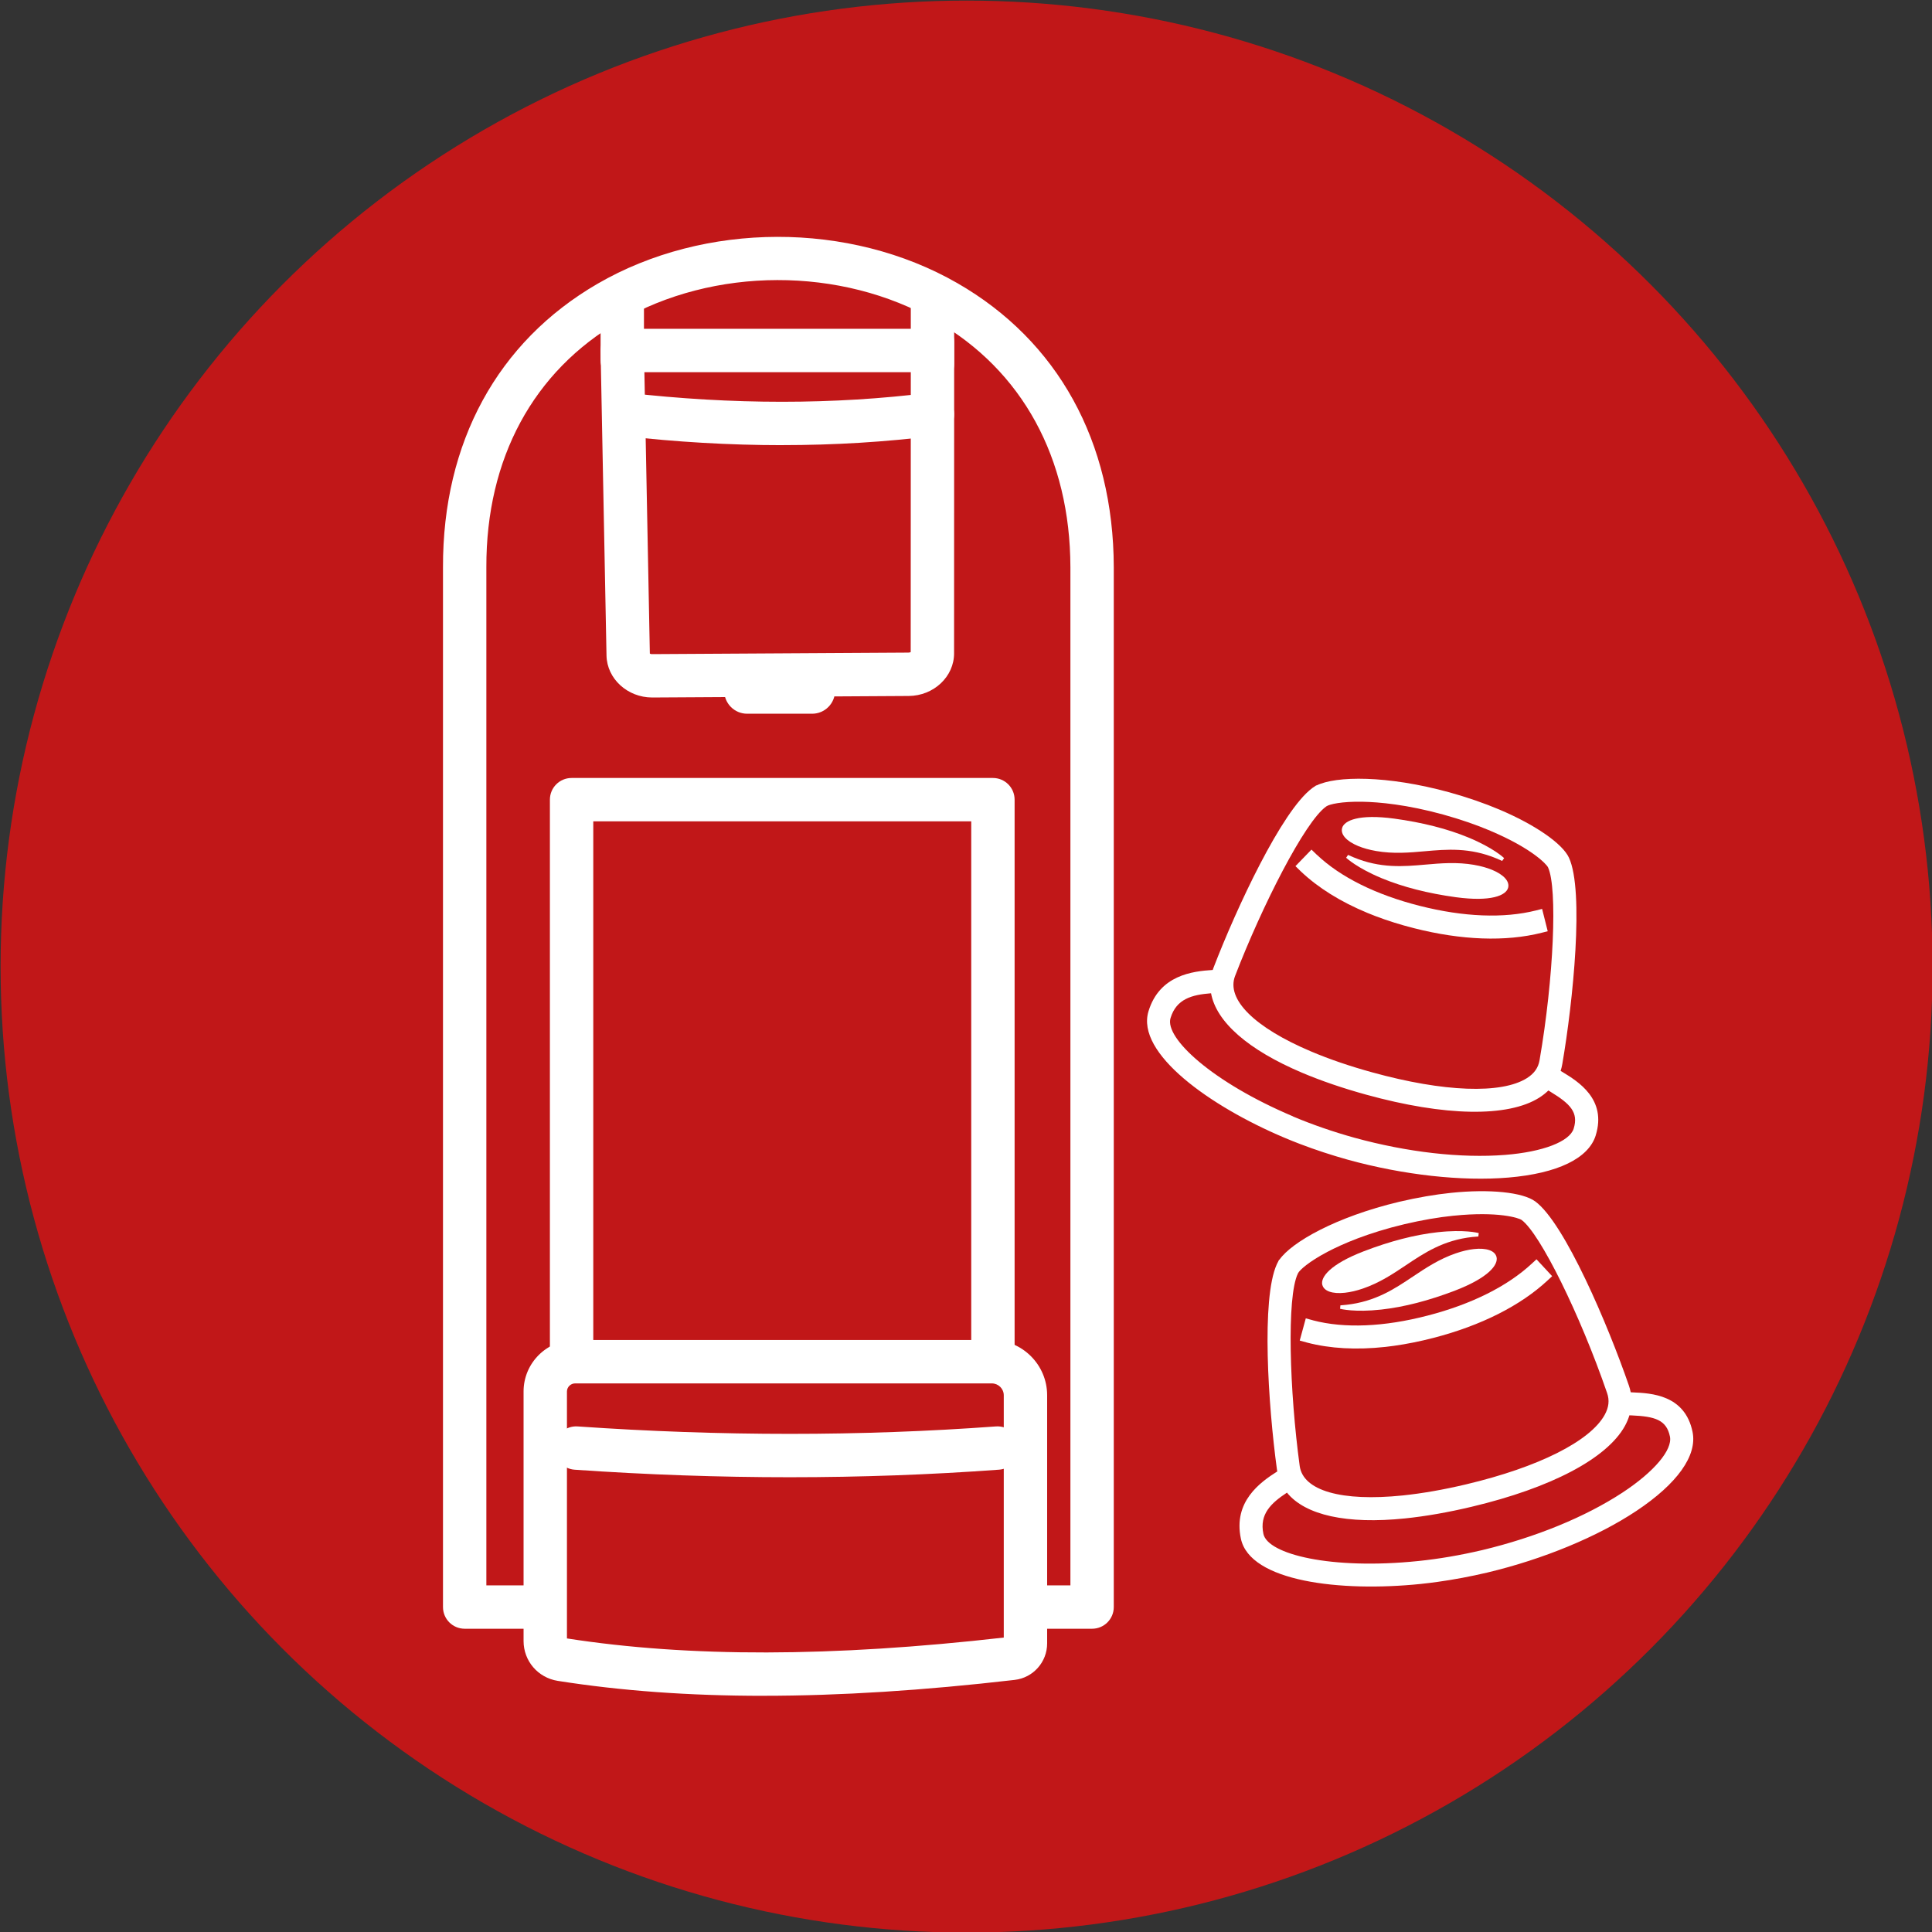 <?xml version="1.0" encoding="UTF-8"?>
<svg xmlns="http://www.w3.org/2000/svg" viewBox="0 0 623.62 623.62">
  <rect x="0" y="0" width="623.62" height="623.62" fill="#333333" stroke="none"/>
  <defs>
    <style>
      .cls-1 {
        fill: #c11718;
      }

      .cls-1, .cls-2 {
        stroke-width: 0px;
      }

      .cls-2 {
        fill: #fff;
      }
    </style>
  </defs>
  <g id="line_vector" data-name="line vector">
    <circle class="cls-1" cx="312" cy="312" r="311.81"/>
  </g>
  <g id="_חבילות_קפה_ומכונה" data-name="חבילות קפה ומכונה">
    <path class="cls-2" d="m352.51,525.73h-202.52c-3.87,0-7-3.13-7-7V183.08c-.1-40.26,17.6-72.74,49.84-91.46,34.68-20.13,81.36-20.23,116.17-.24,32.47,18.65,50.41,51.2,50.51,91.67v335.68c0,3.87-3.13,7-7,7Zm-195.52-14h188.52V183.07c-.08-35.24-15.52-63.49-43.48-79.54-30.62-17.58-71.68-17.49-102.17.21-27.73,16.1-42.96,44.27-42.87,79.31v328.68Z"/>
    <path class="cls-2" d="m320.5,508.92h-136c-3.87,0-7-3.13-7-7v-243.8c0-3.87,3.13-7,7-7h136c3.87,0,7,3.13,7,7v243.8c0,3.87-3.13,7-7,7Zm-129-14h122v-229.8h-122v229.8Z"/>
    <path class="cls-2" d="m262.14,230.38h-20.98c-4.08,0-7.39-3.32-7.39-7.39v-4.84c0-3.87,3.13-7,7-7h21.77c3.87,0,7,3.13,7,7v4.84c0,4.08-3.32,7.39-7.39,7.39Z"/>
    <g>
      <path class="cls-1" d="m320.13,439.52h-134.47c-5.33,0-9.66,4.31-9.66,9.63v80.54c0,2.98,2.18,5.49,5.13,5.95,44.08,6.96,93.3,5.72,145.56-.34,2.45-.28,4.31-2.37,4.31-4.83v-80.11c0-5.99-4.87-10.84-10.87-10.84Z"/>
      <path class="cls-2" d="m246.43,547.38c-24.03,0-46.05-1.61-66.39-4.82-6.4-1.01-11.04-6.42-11.04-12.87v-80.54c0-9.17,7.47-16.63,16.66-16.63h134.47c9.85,0,17.87,8.01,17.87,17.84v80.11c0,6.02-4.51,11.09-10.5,11.78-29.4,3.41-56.3,5.12-81.07,5.12Zm-63.43-18.52c39.42,6.13,85.57,6.03,141-.28v-78.2c0-2.12-1.74-3.84-3.87-3.84h-134.47c-1.46,0-2.66,1.18-2.66,2.63v79.7Z"/>
    </g>
    <path class="cls-2" d="m254.96,476.83c-22.88,0-46.09-.81-69.47-2.43-3.86-.27-6.77-3.61-6.5-7.47s3.61-6.77,7.47-6.5c46.11,3.2,91.53,3.2,135,0,3.86-.28,7.21,2.61,7.49,6.47.28,3.86-2.61,7.21-6.47,7.49-22.07,1.62-44.63,2.44-67.52,2.44Z"/>
    <path class="cls-2" d="m200.86,123.27c-3.87,0-7-3.13-7-7v-17.91c0-3.87,3.13-7,7-7s7,3.13,7,7v17.91c0,3.87-3.13,7-7,7Z"/>
    <path class="cls-2" d="m300.99,124.49c-3.87,0-7-3.13-7-7v-21.06c0-3.87,3.13-7,7-7s7,3.13,7,7v21.06c0,3.87-3.13,7-7,7Z"/>
    <path class="cls-2" d="m210.52,225.14c-8,0-14.6-6.06-14.75-13.54l-1.91-98.33c-.04-1.88.68-3.7,2-5.04s3.12-2.1,5-2.1h94.56c1.28-1.68,3.3-2.76,5.57-2.76,3.87,0,7,3.13,7,7l-.03,100.46c.04,7.55-6.54,13.77-14.66,13.82l-82.69.49s-.06,0-.09,0Zm-.76-14.18c.14.08.4.21.77.18l82.69-.49c.35,0,.6-.09.74-.17l.03-90.35h-85.99l1.76,90.83Zm84.2-.11h0s0,0,0,0Z"/>
    <path class="cls-2" d="m252.46,143.69c-16.87,0-34.13-1-51.67-3.01-3.84-.44-6.6-3.91-6.16-7.75.44-3.84,3.91-6.6,7.75-6.16,33.98,3.89,66.86,3.89,97.73,0,3.83-.48,7.34,2.24,7.82,6.07.48,3.84-2.24,7.34-6.07,7.82-16,2.01-32.51,3.02-49.41,3.02Z"/>
    <g>
      <path class="cls-2" d="m423.83,426.18l-2.34-.64-1.96,7.17,2.38.66c7.42,1.94,15.92,2.41,25.27,1.39.9-.1,1.8-.21,2.71-.34,4.15-.58,8.46-1.44,12.85-2.58,15.32-3.97,28.05-10.39,36.81-18.55l1.46-1.36-5.06-5.45-1.47,1.36c-7.87,7.33-19.49,13.14-33.62,16.8-14.09,3.67-26.9,4.21-37.03,1.55Z"/>
      <path class="cls-2" d="m546.33,462.2c-2.45-12.02-13.41-12.5-19.3-12.76-.22,0-.44-.02-.66-.03-.14-.74-.35-1.49-.6-2.21-6.63-19.25-20.69-52.4-30.2-59.39-4.04-2.97-14.7-4.07-27.17-2.78-5.22.54-10.85,1.51-16.75,2.89-20.43,4.87-34.72,13.02-38.68,18.7h-.1s-.49.98-.49.98c-.03.05-.05.11-.08.16l-.18.35v.02c-5.03,11.13-2.77,45.4.04,66.06.03.26.08.51.12.77-5.47,3.47-14.28,9.71-11.74,21.7,2.93,13.84,32.11,17.28,57.98,14.62,1.82-.19,3.65-.41,5.5-.67,5.26-.73,10.65-1.74,16.09-3.02,18.02-4.3,35.54-11.54,48.08-19.88,13.25-8.82,19.7-17.88,18.14-25.51Zm-88.58,41.68c-28.15,2.89-48.55-2.19-49.94-8.76-1.35-6.36,2.46-9.94,7.6-13.32,5.93,7.3,19.33,10.26,38.12,8.32,6.66-.69,13.91-1.95,21.53-3.77,25.64-6.09,43.65-15.59,49.43-26.07.62-1.13,1.11-2.28,1.46-3.44.22.01.45.02.68.03h.07c7.48.33,11.23,1.43,12.33,6.82.88,4.3-5.12,11.39-15.28,18.07-11.98,7.87-28.09,14.48-45.36,18.6-7.04,1.65-13.99,2.84-20.64,3.52Zm11.41-111.46c14.52-1.49,21.14.74,22,1.37,5.96,4.39,18.85,30.48,27.58,55.84.82,2.35.58,4.6-.77,7.06-4.69,8.51-21.37,16.89-44.63,22.41-7.31,1.74-14.23,2.95-20.57,3.61-19.74,2.03-32.16-1.53-33.25-9.53-3.26-23.98-4.26-54.52-.59-62.09l.07-.14c.53-1.03,3.48-3.71,9.45-6.86,4.78-2.52,12.99-6.11,24.91-8.95,5.58-1.31,10.9-2.23,15.8-2.73Z"/>
      <path class="cls-2" d="m469.93,404.55c-5.39,1.85-9.7,4.73-13.87,7.51-5.94,3.98-12.1,8.08-21.46,9.11-.62.07-1.27.14-1.94.18l-.1,1.11c.18.04,4.65,1.2,13.27.25,7.35-.81,15.41-2.89,23.94-6.17,10.73-4.15,13.89-8.29,13.29-10.79-.5-2.05-3.23-3.02-7.31-2.57-1.77.19-3.75.66-5.82,1.37Z"/>
      <path class="cls-2" d="m426.82,414.71c.5,2.04,3.24,3.01,7.3,2.57,1.8-.2,3.76-.65,5.84-1.37,5.39-1.85,9.69-4.73,13.84-7.51,5.94-3.98,12.11-8.1,21.47-9.12.62-.07,1.26-.13,1.92-.16l.12-1.1c-.21-.06-4.65-1.23-13.24-.28-7.36.81-15.42,2.9-23.96,6.19-10.73,4.15-13.9,8.3-13.3,10.8Z"/>
    </g>
    <g>
      <path class="cls-2" d="m425.06,275.92l-1.74-1.68-5.17,5.34,1.77,1.72c5.57,5.28,12.79,9.78,21.48,13.38.83.35,1.68.68,2.54,1.01,3.91,1.49,8.11,2.81,12.5,3.92,15.34,3.9,29.59,4.41,41.2,1.47l1.94-.49-1.81-7.21-1.94.49c-10.43,2.63-23.41,2.12-37.55-1.47-14.12-3.57-25.6-9.27-33.2-16.48Z"/>
      <path class="cls-2" d="m515.07,366.49c3.64-11.72-5.73-17.42-10.76-20.48-.19-.12-.38-.23-.56-.34.23-.72.41-1.47.54-2.23,3.46-20.07,7.11-55.89,2.14-66.6-2.11-4.55-10.93-10.65-22.47-15.53-4.83-2.04-10.24-3.91-16.07-5.54-20.25-5.57-36.7-5.32-42.91-2.24l-.09-.04-.9.61s-.1.07-.15.1l-.33.22v.02c-9.78,7.33-24.3,38.45-31.8,57.91-.09.24-.18.49-.26.74-6.47.41-17.19,1.63-20.74,13.36-4.1,13.54,19.82,30.61,43.77,40.74,1.68.71,3.39,1.4,5.14,2.07,4.96,1.89,10.17,3.61,15.56,5.11,17.86,4.91,36.71,7,51.71,5.73,15.86-1.34,25.87-6.18,28.19-13.62Zm-97.7-6.14c-26.07-11.02-41.49-25.31-39.54-31.73,1.88-6.22,6.95-7.53,13.08-8.01,1.68,9.26,12.01,18.3,29.4,25.66,6.17,2.61,13.13,4.99,20.68,7.07,25.4,7.01,45.76,7.36,55.87.96,1.09-.69,2.07-1.47,2.94-2.31.19.12.38.24.58.36l.06.04c6.4,3.89,9.15,6.66,7.52,11.91-1.3,4.19-9.98,7.52-22.1,8.48-14.29,1.13-31.59-.84-48.71-5.55-6.97-1.94-13.62-4.25-19.79-6.85Zm63.69-92.18c13.45,5.69,18.17,10.83,18.62,11.8,3.11,6.72,1.84,35.79-2.73,62.22-.41,2.46-1.71,4.31-4.08,5.81-8.21,5.2-26.87,4.51-49.9-1.85-7.24-1.99-13.89-4.26-19.76-6.75-18.27-7.73-27.45-16.83-24.55-24.36,8.69-22.58,22.52-49.83,29.39-54.7l.13-.09c.96-.65,4.84-1.58,11.58-1.46,5.4.1,14.33.9,26.14,4.15,5.52,1.54,10.63,3.3,15.17,5.22Z"/>
      <path class="cls-2" d="m475.88,279.17c-5.61-.97-10.78-.53-15.77-.09-7.13.63-14.5,1.26-23.2-2.35-.57-.24-1.18-.49-1.78-.78l-.62.92c.14.12,3.5,3.29,11.5,6.61,6.83,2.83,14.9,4.89,23.95,6.13,11.4,1.53,16.17-.58,16.84-3.06.55-2.03-1.38-4.2-5.16-5.77-1.65-.68-3.6-1.23-5.76-1.6Z"/>
      <path class="cls-2" d="m433.21,267.31c-.54,2.03,1.39,4.2,5.17,5.77,1.67.69,3.61,1.23,5.78,1.61,5.61.98,10.77.52,15.74.08,7.12-.63,14.51-1.27,23.21,2.35.57.24,1.17.5,1.76.78l.64-.91c-.15-.16-3.49-3.32-11.47-6.63-6.84-2.84-14.91-4.88-23.98-6.12-11.4-1.54-16.18.58-16.86,3.06Z"/>
    </g>
  </g>
</svg>